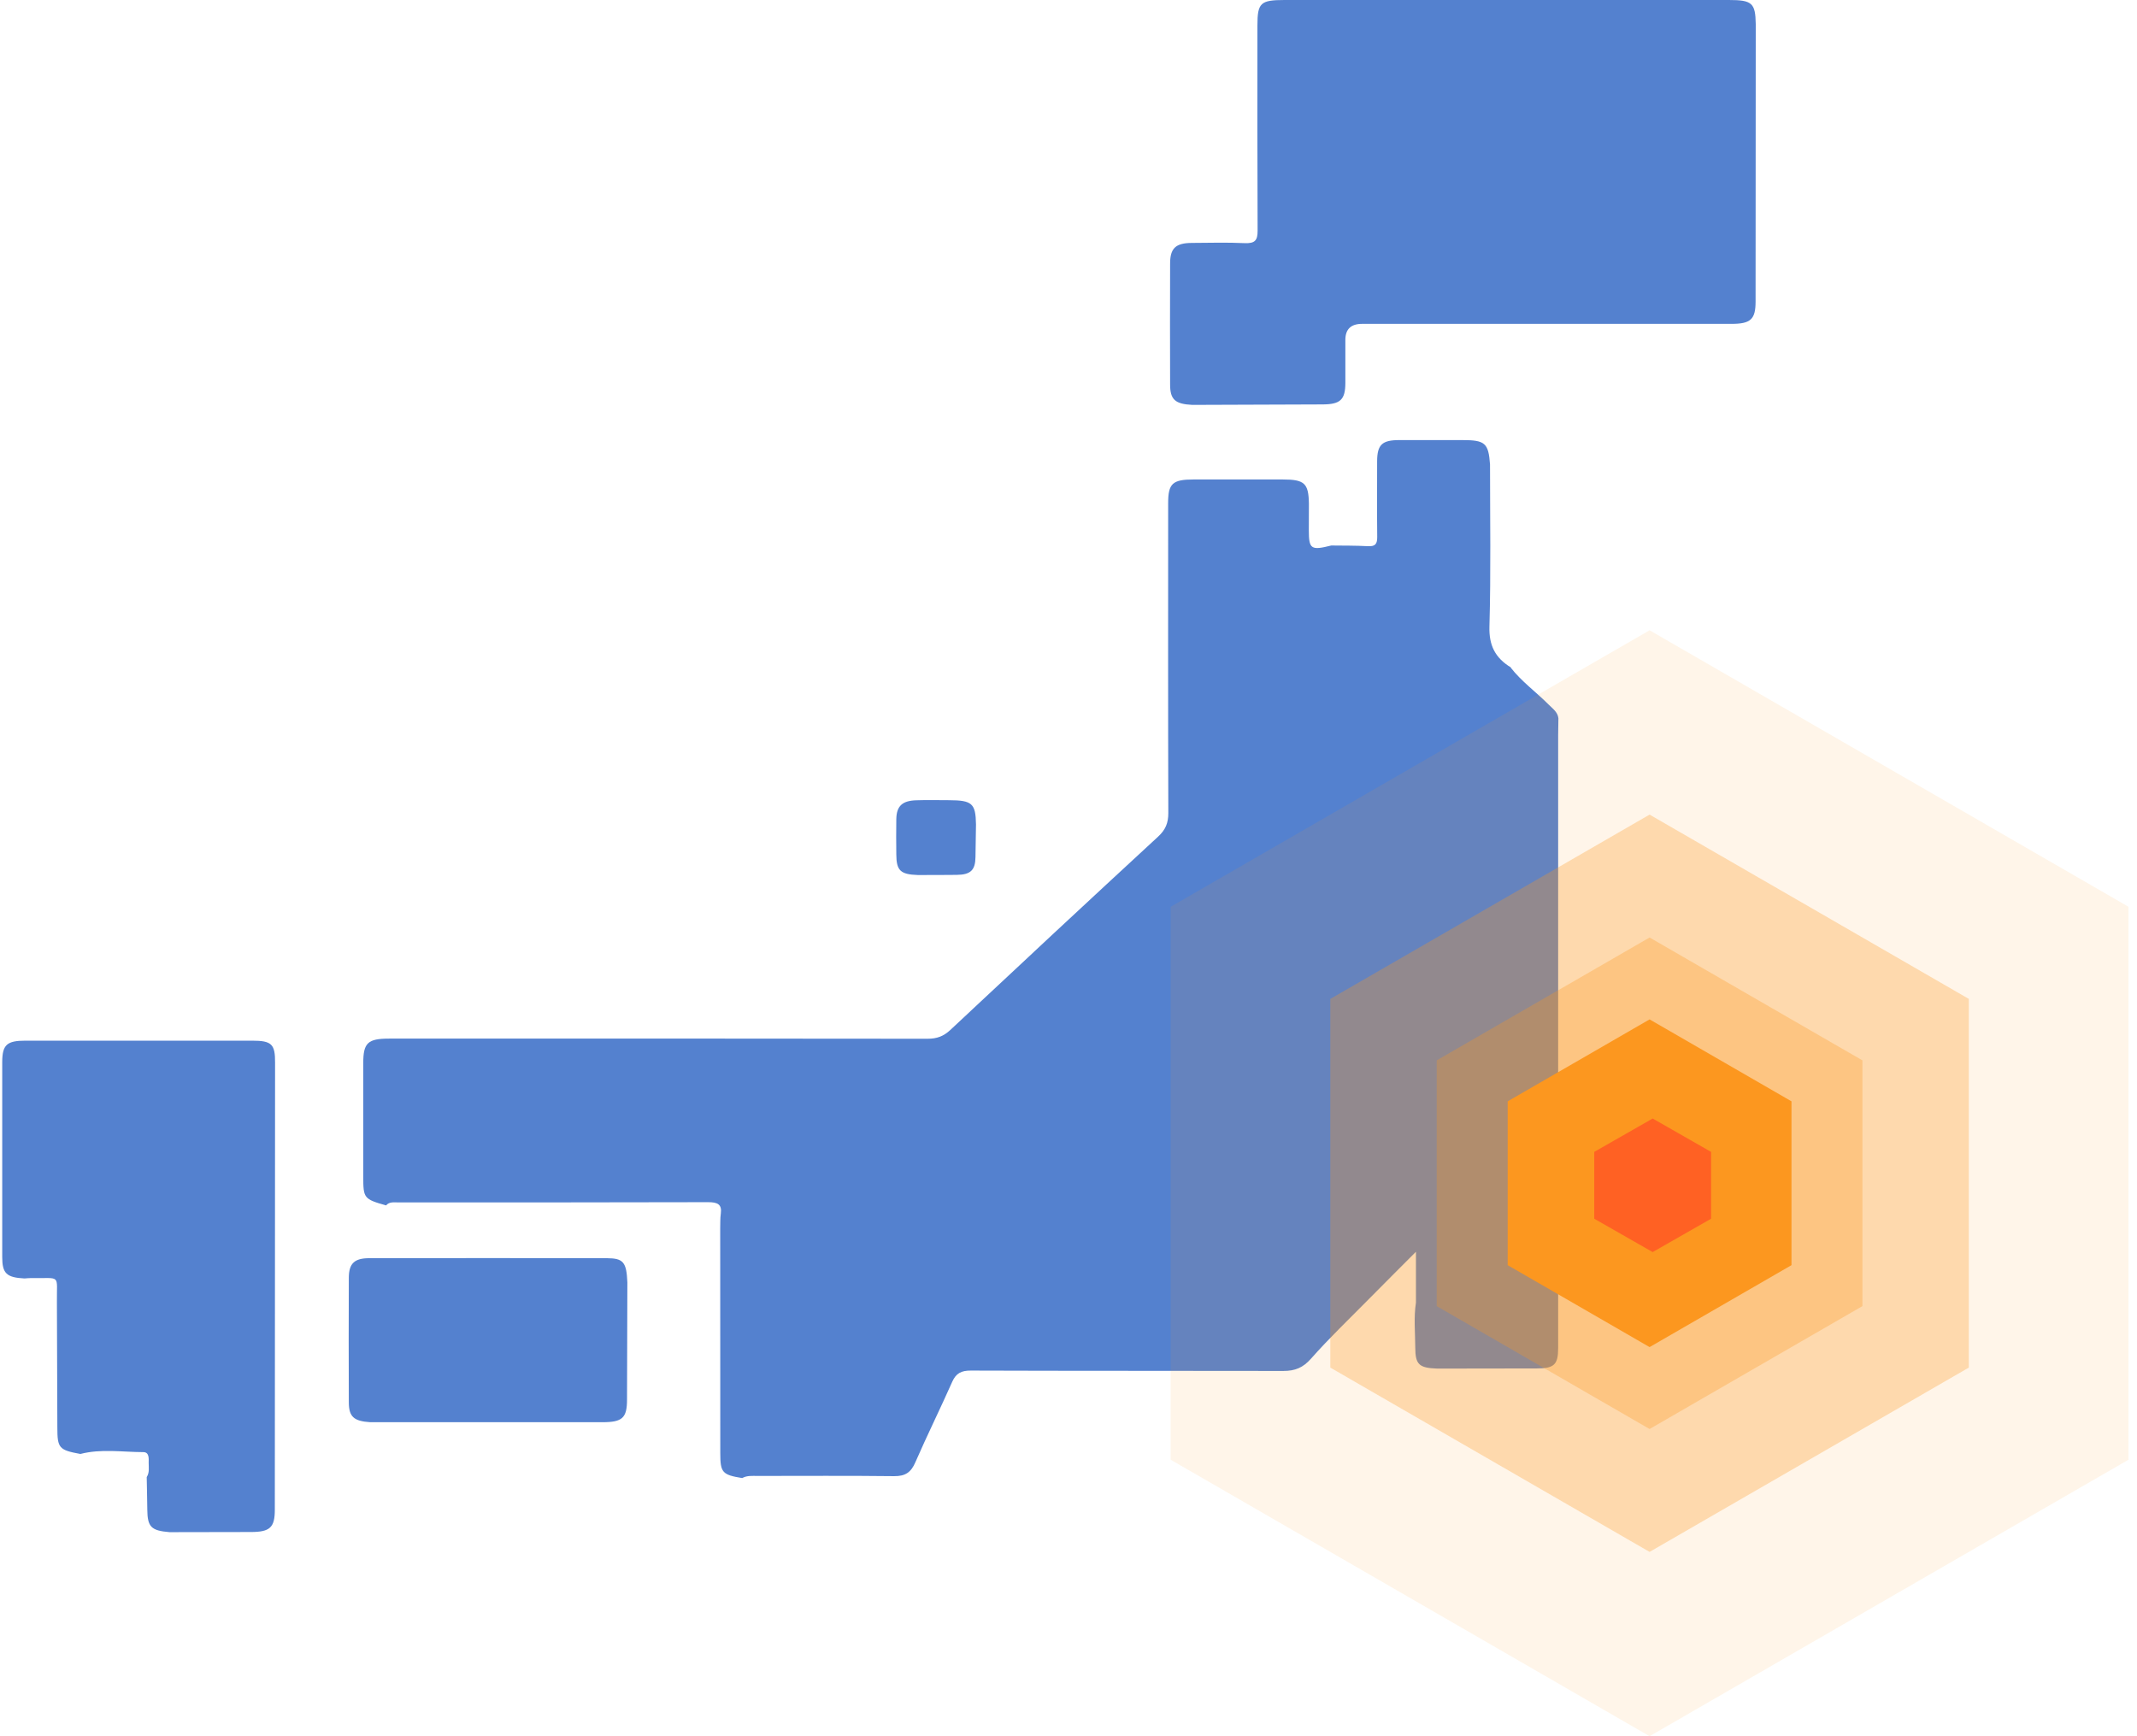 <?xml version="1.0" encoding="UTF-8"?>
<svg xmlns="http://www.w3.org/2000/svg" width="128" height="104" viewBox="0 0 128 104" fill="none">
  <g clip-path="url(#clip0_126_821)">
    <path d="M90.5 39.981C89.548 39.404 89.182 38.648 89.212 37.538C89.304 34.303 89.248 31.063 89.248 27.823C89.156 26.54 88.953 26.361 87.589 26.361C86.332 26.361 85.076 26.361 83.819 26.361C82.776 26.361 82.491 26.64 82.486 27.63C82.486 29.143 82.475 30.655 82.491 32.163C82.491 32.552 82.404 32.745 81.936 32.717C81.204 32.676 80.471 32.685 79.738 32.676C78.522 32.983 78.395 32.892 78.395 31.755C78.395 31.223 78.395 30.696 78.4 30.165C78.379 28.946 78.135 28.721 76.833 28.721C75.052 28.721 73.271 28.721 71.49 28.721C70.233 28.721 69.969 28.964 69.969 30.133C69.969 36.324 69.959 42.516 69.979 48.707C69.979 49.289 69.816 49.702 69.368 50.114C65.201 53.959 61.054 57.822 56.922 61.695C56.52 62.071 56.123 62.222 55.554 62.222C45.392 62.208 33.476 62.208 23.309 62.213C22.027 62.213 21.758 62.469 21.758 63.679C21.758 65.948 21.758 68.212 21.758 70.48C21.758 71.777 21.798 71.828 23.126 72.204C23.32 71.974 23.594 72.025 23.854 72.025C29.456 72.025 36.809 72.029 42.411 72.011C42.981 72.011 43.25 72.135 43.174 72.698C43.133 72.987 43.148 73.28 43.138 73.574C43.138 78.07 43.138 82.561 43.143 87.057C43.143 88.207 43.266 88.344 44.456 88.537C44.741 88.376 45.062 88.409 45.377 88.409C48.105 88.409 50.827 88.39 53.554 88.422C54.251 88.431 54.577 88.17 54.826 87.593C55.533 85.971 56.322 84.38 57.039 82.762C57.263 82.263 57.574 82.093 58.159 82.098C64.397 82.121 70.63 82.107 76.868 82.121C77.581 82.121 78.054 81.919 78.527 81.383C79.621 80.146 80.827 78.995 81.992 77.813C82.872 76.919 83.763 76.035 84.811 74.981C84.811 76.113 84.811 77.066 84.811 78.024C84.674 78.917 84.765 79.811 84.77 80.709C84.775 81.736 84.989 81.938 86.078 81.979C88.067 81.979 90.057 81.974 92.052 81.97C93.09 81.97 93.329 81.74 93.329 80.755C93.329 68.519 93.329 56.282 93.329 44.046C93.329 43.707 93.339 43.363 93.344 43.024C93.303 42.648 92.993 42.442 92.749 42.195C92.006 41.448 91.131 40.82 90.484 39.986L90.5 39.981Z" fill="#5481CF"></path>
    <path d="M103.551 0C93.487 0 87.004 0 76.94 0C75.5 0 75.316 0.17 75.316 1.522C75.316 7.058 75.306 8.29 75.327 13.827C75.327 14.395 75.174 14.592 74.543 14.564C73.495 14.514 72.447 14.546 71.398 14.551C70.421 14.555 70.086 14.867 70.086 15.788C70.081 18.203 70.076 20.618 70.086 23.029C70.086 23.941 70.391 24.202 71.414 24.253C74.009 24.244 76.604 24.239 79.194 24.225C80.288 24.225 80.583 23.946 80.583 22.924C80.583 22.071 80.583 21.219 80.583 20.362C80.583 19.72 80.917 19.399 81.585 19.399C86.775 19.399 91.965 19.399 97.15 19.399C100.529 19.399 100.335 19.399 103.714 19.399C104.859 19.399 105.154 19.129 105.154 18.066C105.154 11.091 105.164 8.419 105.164 1.444C105.144 0.179 104.945 0 103.551 0Z" fill="#5481CF"></path>
    <path d="M15.097 62.336C10.574 62.336 6.05 62.336 1.527 62.336C0.407 62.336 0.138 62.584 0.133 63.615C0.133 67.51 0.133 71.401 0.133 75.297C0.133 76.278 0.392 76.525 1.466 76.58C1.598 76.571 1.725 76.557 1.857 76.557C3.689 76.589 3.389 76.282 3.409 78.019C3.42 80.517 3.43 83.014 3.435 85.507C3.435 86.745 3.537 86.859 4.814 87.093C6.06 86.772 7.327 86.979 8.584 86.983C8.945 86.983 8.91 87.364 8.905 87.629C8.905 87.918 8.961 88.211 8.788 88.477C8.798 89.128 8.818 89.774 8.823 90.425C8.833 91.465 9.052 91.685 10.156 91.777C11.78 91.777 13.403 91.772 15.026 91.768C16.171 91.768 16.461 91.497 16.461 90.434C16.466 81.516 16.471 72.593 16.476 63.675C16.486 62.543 16.278 62.336 15.097 62.336Z" fill="#5481CF"></path>
    <path d="M36.351 75.366C31.608 75.356 26.866 75.361 22.119 75.366C21.229 75.366 20.898 75.682 20.893 76.53C20.883 79.018 20.883 81.507 20.893 83.991C20.893 84.866 21.193 85.127 22.175 85.191C26.81 85.191 31.441 85.191 36.076 85.191C37.282 85.191 37.557 84.939 37.557 83.83C37.562 81.493 37.567 79.156 37.577 76.814C37.526 75.609 37.343 75.37 36.351 75.366Z" fill="#5481CF"></path>
    <path d="M56.841 47.932C56.19 47.932 55.533 47.914 54.882 47.937C54.037 47.964 53.702 48.285 53.686 49.064C53.671 49.77 53.681 50.476 53.686 51.181C53.691 52.148 53.936 52.378 54.968 52.414C55.752 52.414 56.531 52.414 57.314 52.405C58.133 52.396 58.418 52.121 58.428 51.346C58.439 50.691 58.449 50.04 58.459 49.385C58.439 48.125 58.23 47.937 56.841 47.932Z" fill="#5481CF"></path>
  </g>
  <path d="M127.49 87.438V54.316L98.805 37.754L70.119 54.316V87.438L98.805 104L127.49 87.438Z" fill="#FC971F" fill-opacity="0.1"></path>
  <path d="M117.928 81.919V59.835L98.805 48.795L79.681 59.835V81.919L98.805 92.96L117.928 81.919Z" fill="#FC971F" fill-opacity="0.3"></path>
  <path d="M111.555 78.237V63.517L98.805 56.156L86.055 63.517V78.237L98.805 85.599L111.555 78.237Z" fill="#FC971F" fill-opacity="0.3"></path>
  <path d="M107.305 75.784V65.97L98.805 61.062L90.306 65.97V75.784L98.805 80.692L107.305 75.784Z" fill="#FC971F"></path>
  <path d="M102.49 68.999V73.001L98.99 75L95.49 73.001V68.999L98.99 67L102.49 68.999Z" fill="#FF6123"></path>
  <defs>
    <clipPath id="clip0_126_821">
      <rect width="105.179" height="92.43" fill="white"></rect>
    </clipPath>
  </defs>
</svg>
